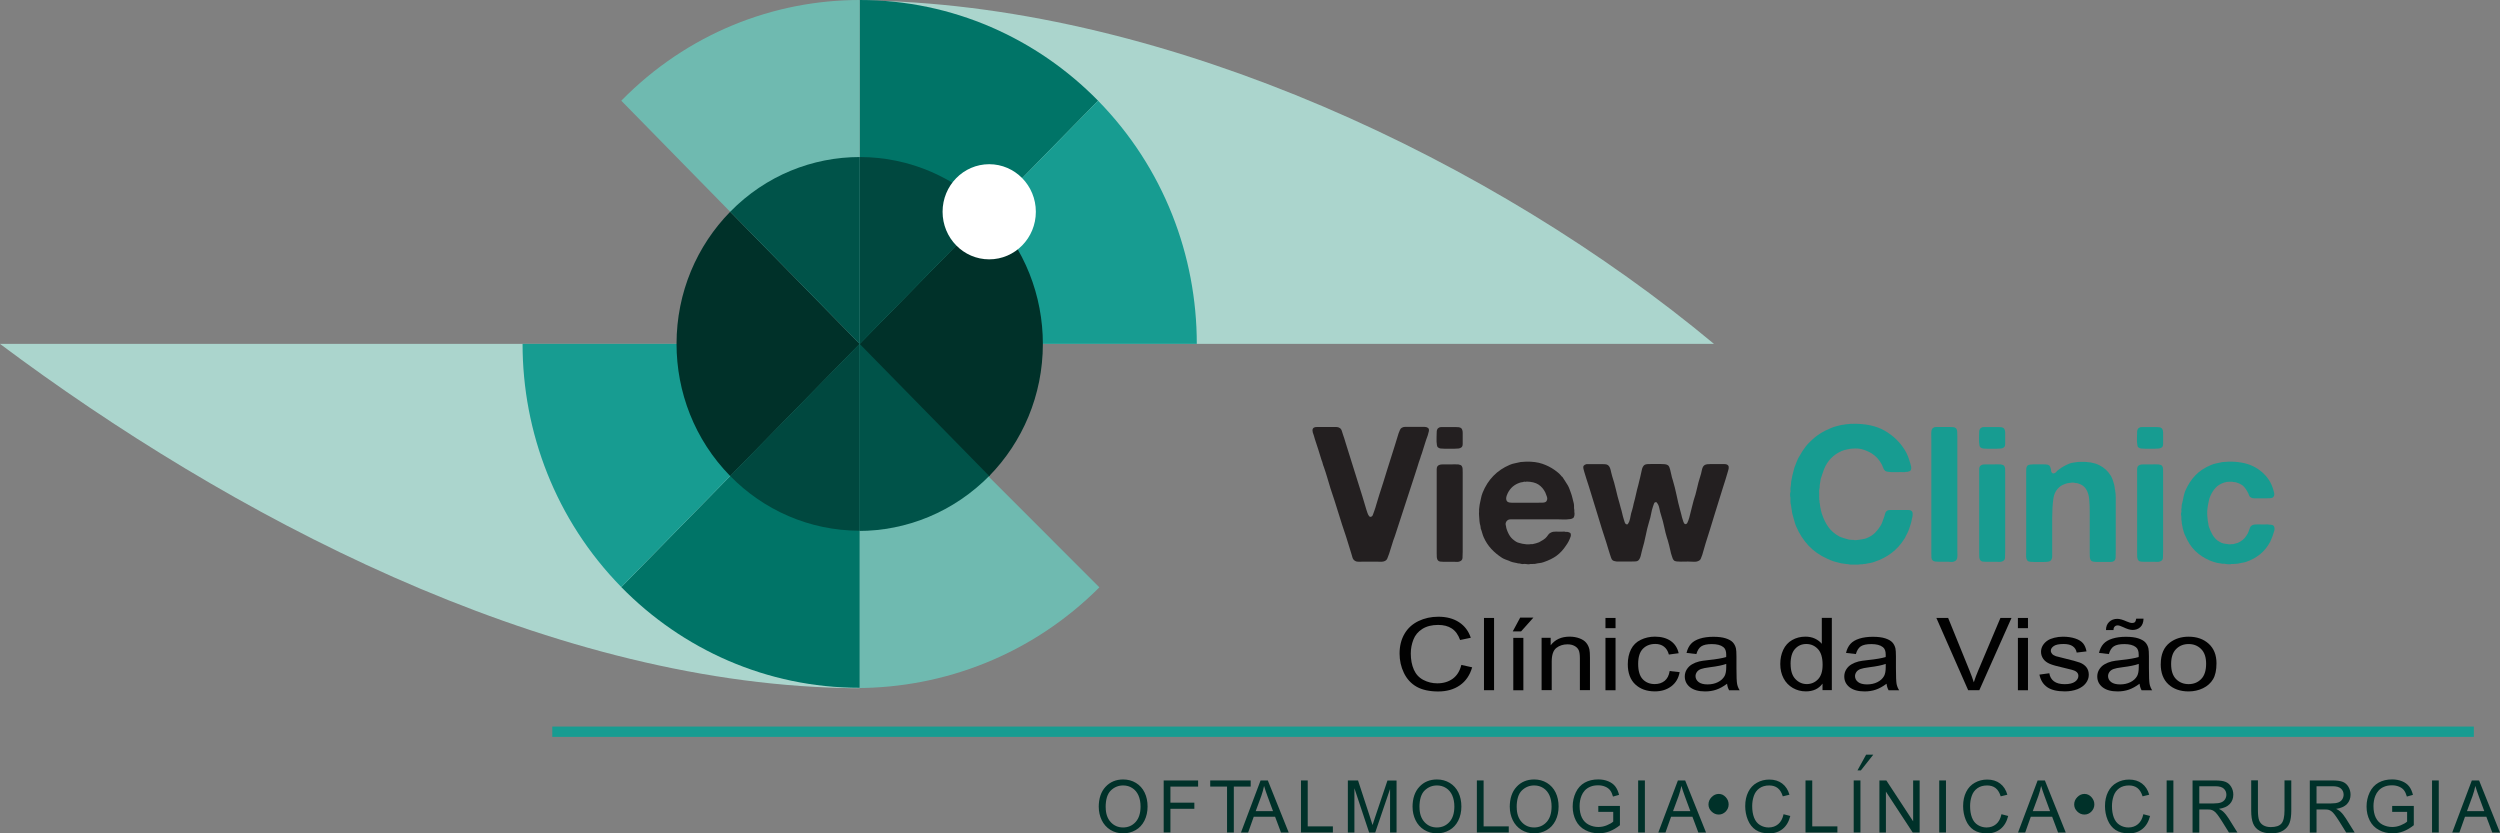 <?xml version="1.0" encoding="UTF-8"?><svg id="Camada_1" xmlns="http://www.w3.org/2000/svg" viewBox="0 0 530.75 176.93"><rect x="0" y="0" width="530.75" height="176.93" fill="#808080" stroke="none"/><defs><style>.cls-1{fill:#abd5cd;}.cls-2{fill:#007467;}.cls-3{fill:#fff;}.cls-4{fill:#6fbab0;}.cls-5{fill:#005349;}.cls-6{fill:#00483f;}.cls-7{fill:#179c91;}.cls-8{fill:#231f20;}.cls-9{fill:#003129;}.cls-10{fill:#010101;}</style></defs><path class="cls-4" d="M181.79,73.07c25.08,25.08,44.83,44.84,51.61,51.62-14.25,14.26-32.93,21.38-51.61,21.38,0-9.14,0-36.81,0-73.01"/><path class="cls-5" d="M182.26,72.1c13.6,13.95,24.31,24.94,27.98,28.72-7.73,7.93-17.85,11.9-27.98,11.9v-40.61"/><path class="cls-1" d="M182.51,73.01h181.37C317.44,34.33,248.54,1.54,185.2,.13c-.75-.04-1.5-.07-2.26-.07-.14,0-.28,0-.42,0V73.01Z"/><path class="cls-1" d="M182.51,73.01H0c48.17,36.03,114.87,71.64,179.02,73.05,.64,.03,1.28,.05,1.93,.05,.33,0,.66,0,.99,0,.19,0,.38,0,.57,0V73.01Z"/><path class="cls-2" d="M182.51,73.01V0c19.76,0,37.66,8.17,50.61,21.38-6.33,6.46-25.51,26.03-50.61,51.63"/><path class="cls-7" d="M182.51,73.01c24.59-25.09,43.95-44.84,50.61-51.63,13.97,14.26,20.96,32.94,20.96,51.62-8.96,0-36.08,0-71.57,0"/><path class="cls-2" d="M182.51,73.01v73.01c-19.76,0-37.66-8.17-50.61-21.38,6.33-6.46,25.51-26.03,50.61-51.63"/><path class="cls-7" d="M182.51,73.01c-24.59,25.08-43.95,44.84-50.61,51.62-13.97-14.25-20.96-32.94-20.96-51.62,8.96,0,36.08,0,71.57,0"/><path class="cls-4" d="M182.51,73.01c-24.59-25.09-43.95-44.84-50.61-51.63C145.88,7.13,164.2,0,182.51,0c0,9.14,0,36.81,0,73.01"/><path class="cls-6" d="M182.51,73.01V33.34c10.74,0,20.46,4.44,27.49,11.62-3.99,4.06-13.91,14.19-27.49,28.05"/><path class="cls-9" d="M221.4,73.01c0-10.15-3.8-20.3-11.39-28.05-3.61,3.69-14.14,14.42-27.5,28.05,13.58,13.85,23.51,23.98,27.5,28.05,7.03-7.18,11.39-17.09,11.39-28.05h0"/><path class="cls-6" d="M182.51,73.01v39.66c-10.74,0-20.46-4.44-27.49-11.62,3.99-4.06,13.91-14.19,27.49-28.05"/><path class="cls-9" d="M155.02,44.96c-7.04,7.18-11.39,17.09-11.39,28.05h0c0,10.15,3.79,20.3,11.39,28.05,3.62-3.69,14.14-14.42,27.49-28.05-13.58-13.85-23.51-23.98-27.49-28.05"/><path class="cls-5" d="M182.51,73.01c-13.36-13.63-23.88-24.36-27.49-28.05,7.59-7.75,17.54-11.62,27.49-11.62v39.66"/><path class="cls-3" d="M219.91,44.96c0,5.58-4.43,10.1-9.9,10.1s-9.9-4.52-9.9-10.1,4.43-10.1,9.9-10.1,9.9,4.52,9.9,10.1"/><rect class="cls-7" x="117.25" y="154.25" width="407.95" height="2.19"/><polygon class="cls-9" points="394.34 163.56 395.06 163.56 397.7 160.21 396.18 160.21 394.34 163.56"/><path class="cls-9" d="M233.26,171.35c0-1.83,.48-3.27,1.45-4.31s2.21-1.56,3.74-1.56c1,0,1.9,.24,2.71,.73,.8,.49,1.42,1.17,1.84,2.04s.63,1.86,.63,2.97-.22,2.12-.67,3.01-1.07,1.55-1.88,2.01c-.81,.46-1.69,.68-2.63,.68-1.02,0-1.93-.25-2.73-.75-.8-.5-1.41-1.19-1.83-2.06-.41-.87-.62-1.79-.62-2.76Zm1.48,.02c0,1.33,.35,2.38,1.05,3.15,.7,.77,1.58,1.15,2.64,1.15s1.97-.39,2.66-1.16c.7-.77,1.05-1.87,1.05-3.29,0-.9-.15-1.68-.45-2.36-.3-.67-.73-1.19-1.31-1.56-.57-.37-1.22-.55-1.93-.55-1.02,0-1.89,.36-2.62,1.07-.73,.71-1.1,1.9-1.1,3.56Z"/><path class="cls-9" d="M247.05,176.74v-11.05h7.31v1.3h-5.88v3.42h5.08v1.3h-5.08v5.02h-1.43Z"/><path class="cls-9" d="M260.5,176.74v-9.75h-3.57v-1.3h8.59v1.3h-3.58v9.75h-1.43Z"/><path class="cls-9" d="M263.46,176.74l4.16-11.05h1.54l4.43,11.05h-1.63l-1.26-3.35h-4.53l-1.19,3.35h-1.52Zm3.13-4.54h3.67l-1.13-3.06c-.34-.93-.6-1.69-.77-2.29-.14,.71-.33,1.41-.58,2.11l-1.19,3.24Z"/><path class="cls-9" d="M276.2,176.74v-11.05h1.43v9.75h5.34v1.3h-6.77Z"/><path class="cls-9" d="M286.15,176.74v-11.05h2.16l2.56,7.83c.24,.73,.41,1.27,.52,1.64,.12-.4,.32-.99,.58-1.77l2.59-7.69h1.93v11.05h-1.38v-9.25l-3.15,9.25h-1.29l-3.13-9.41v9.41h-1.38Z"/><path class="cls-9" d="M299.88,171.35c0-1.83,.48-3.27,1.45-4.31,.96-1.04,2.21-1.56,3.74-1.56,1,0,1.9,.24,2.71,.73,.8,.49,1.42,1.17,1.84,2.04,.42,.87,.63,1.86,.63,2.97s-.22,2.12-.67,3.01-1.07,1.55-1.88,2.01c-.81,.46-1.69,.68-2.63,.68-1.02,0-1.93-.25-2.73-.75-.8-.5-1.41-1.19-1.83-2.06-.41-.87-.62-1.79-.62-2.76Zm1.48,.02c0,1.33,.35,2.38,1.05,3.15s1.58,1.15,2.64,1.15,1.97-.39,2.66-1.16c.7-.77,1.05-1.87,1.05-3.29,0-.9-.15-1.68-.45-2.36-.3-.67-.73-1.19-1.31-1.56-.57-.37-1.22-.55-1.93-.55-1.01,0-1.89,.36-2.62,1.07-.73,.71-1.1,1.9-1.1,3.56Z"/><path class="cls-9" d="M313.54,176.74v-11.05h1.43v9.75h5.34v1.3h-6.77Z"/><path class="cls-9" d="M320.52,171.35c0-1.83,.48-3.27,1.45-4.31,.96-1.04,2.21-1.56,3.74-1.56,1,0,1.9,.24,2.71,.73,.8,.49,1.42,1.17,1.84,2.04,.42,.87,.63,1.86,.63,2.97s-.22,2.12-.67,3.01-1.07,1.55-1.88,2.01c-.81,.46-1.69,.68-2.63,.68-1.02,0-1.93-.25-2.73-.75-.8-.5-1.41-1.19-1.83-2.06-.41-.87-.62-1.79-.62-2.76Zm1.48,.02c0,1.33,.35,2.38,1.05,3.15s1.58,1.15,2.64,1.15,1.97-.39,2.66-1.16c.7-.77,1.05-1.87,1.05-3.29,0-.9-.15-1.68-.45-2.36-.3-.67-.73-1.19-1.31-1.56-.57-.37-1.22-.55-1.93-.55-1.01,0-1.89,.36-2.62,1.07-.73,.71-1.1,1.9-1.1,3.56Z"/><path class="cls-9" d="M339.32,172.4v-1.3h4.59s0,4.09,0,4.09c-.71,.57-1.43,1-2.18,1.29-.75,.29-1.52,.43-2.31,.43-1.06,0-2.03-.23-2.9-.7-.87-.46-1.53-1.14-1.97-2.02s-.67-1.86-.67-2.95,.22-2.08,.66-3.01c.44-.93,1.08-1.62,1.9-2.08s1.78-.68,2.86-.68c.78,0,1.49,.13,2.12,.39,.63,.26,1.13,.62,1.49,1.08,.36,.46,.63,1.07,.82,1.81l-1.29,.36c-.16-.56-.36-1-.61-1.33-.24-.32-.59-.58-1.04-.77s-.95-.29-1.49-.29c-.66,0-1.22,.1-1.7,.31-.48,.2-.86,.47-1.16,.8s-.52,.7-.68,1.09c-.28,.68-.41,1.42-.41,2.22,0,.98,.17,1.81,.5,2.47,.33,.66,.82,1.16,1.45,1.48,.64,.32,1.31,.48,2.03,.48,.62,0,1.23-.12,1.82-.37,.59-.24,1.04-.5,1.34-.78v-2.06h-3.19Z"/><path class="cls-9" d="M347.78,176.74v-11.05h1.43v11.05h-1.43Z"/><path class="cls-9" d="M352.06,176.74l4.16-11.05h1.54l4.43,11.05h-1.63l-1.26-3.35h-4.53l-1.19,3.35h-1.52Zm3.13-4.54h3.67l-1.13-3.06c-.34-.93-.6-1.69-.77-2.29-.14,.71-.33,1.41-.58,2.11l-1.19,3.24Z"/><path class="cls-9" d="M378.65,172.86l1.43,.37c-.3,1.2-.84,2.12-1.62,2.75-.78,.63-1.74,.95-2.86,.95s-2.12-.24-2.85-.73-1.29-1.19-1.67-2.11-.57-1.91-.57-2.96c0-1.15,.22-2.15,.65-3.01,.43-.86,1.04-1.51,1.84-1.95,.79-.45,1.67-.67,2.63-.67,1.08,0,2,.28,2.73,.84,.74,.56,1.25,1.35,1.54,2.38l-1.41,.34c-.25-.8-.62-1.39-1.09-1.76-.48-.37-1.08-.55-1.8-.55-.83,0-1.53,.2-2.09,.61-.56,.41-.95,.95-1.18,1.64-.23,.69-.34,1.39-.34,2.12,0,.94,.13,1.76,.4,2.46s.69,1.23,1.25,1.57c.57,.35,1.18,.52,1.84,.52,.8,0,1.48-.24,2.04-.71s.93-1.17,1.13-2.1Z"/><path class="cls-9" d="M383.31,176.74v-11.05h1.43v9.75h5.34v1.3h-6.77Z"/><path class="cls-9" d="M393.54,176.74v-11.05h1.43v11.05h-1.43Z"/><path class="cls-9" d="M399,176.74v-11.05h1.47l5.69,8.68v-8.68h1.38v11.05h-1.47l-5.69-8.68v8.68h-1.37Z"/><path class="cls-9" d="M411.7,176.74v-11.05h1.43v11.05h-1.43Z"/><path class="cls-9" d="M424.91,172.86l1.43,.37c-.3,1.2-.84,2.12-1.62,2.75-.78,.63-1.74,.95-2.86,.95s-2.12-.24-2.85-.73-1.29-1.19-1.67-2.11-.57-1.91-.57-2.96c0-1.15,.22-2.15,.65-3.01,.43-.86,1.04-1.51,1.84-1.95,.79-.45,1.67-.67,2.63-.67,1.08,0,2,.28,2.73,.84,.74,.56,1.25,1.35,1.54,2.38l-1.41,.34c-.25-.8-.62-1.39-1.09-1.76-.48-.37-1.08-.55-1.8-.55-.83,0-1.53,.2-2.09,.61-.56,.41-.95,.95-1.18,1.64-.23,.69-.34,1.39-.34,2.12,0,.94,.13,1.76,.4,2.46s.69,1.23,1.25,1.57c.57,.35,1.18,.52,1.84,.52,.8,0,1.48-.24,2.04-.71s.93-1.17,1.13-2.1Z"/><path class="cls-9" d="M428.43,176.74l4.16-11.05h1.54l4.43,11.05h-1.63l-1.26-3.35h-4.53l-1.19,3.35h-1.52Zm3.13-4.54h3.67l-1.13-3.06c-.34-.93-.6-1.69-.77-2.29-.14,.71-.33,1.41-.58,2.11l-1.19,3.24Z"/><path class="cls-9" d="M455.03,172.86l1.43,.37c-.3,1.2-.84,2.12-1.62,2.75-.78,.63-1.74,.95-2.86,.95s-2.12-.24-2.85-.73-1.29-1.19-1.67-2.11-.57-1.91-.57-2.96c0-1.15,.22-2.15,.65-3.01,.43-.86,1.04-1.51,1.84-1.95,.79-.45,1.67-.67,2.63-.67,1.08,0,2,.28,2.73,.84,.74,.56,1.25,1.35,1.54,2.38l-1.41,.34c-.25-.8-.62-1.39-1.09-1.76-.48-.37-1.08-.55-1.8-.55-.83,0-1.53,.2-2.09,.61-.56,.41-.95,.95-1.18,1.64-.23,.69-.34,1.39-.34,2.12,0,.94,.13,1.76,.4,2.46s.69,1.23,1.25,1.57c.57,.35,1.18,.52,1.84,.52,.8,0,1.48-.24,2.04-.71s.93-1.17,1.13-2.1Z"/><path class="cls-9" d="M459.98,176.74v-11.05h1.43v11.05h-1.43Z"/><path class="cls-9" d="M465.48,176.74v-11.05h4.8c.96,0,1.7,.1,2.2,.3,.5,.2,.9,.55,1.2,1.05,.3,.5,.45,1.06,.45,1.67,0,.78-.25,1.45-.75,1.98-.5,.54-1.27,.88-2.31,1.03,.38,.19,.67,.37,.87,.55,.42,.39,.82,.88,1.19,1.47l1.88,3.01h-1.8l-1.43-2.3c-.42-.66-.76-1.17-1.03-1.52-.27-.35-.51-.6-.73-.74-.21-.14-.43-.24-.65-.29-.16-.04-.43-.05-.8-.05h-1.66v4.91h-1.43Zm1.43-6.17h3.08c.66,0,1.17-.07,1.54-.21,.37-.14,.65-.36,.84-.66,.19-.3,.29-.63,.29-.99,0-.52-.19-.95-.56-1.29-.37-.34-.96-.5-1.76-.5h-3.43v3.66Z"/><path class="cls-9" d="M485.01,165.68h1.43v6.39c0,1.11-.12,1.99-.37,2.65s-.69,1.18-1.33,1.59c-.64,.41-1.49,.61-2.53,.61s-1.85-.18-2.49-.54-1.11-.87-1.38-1.55c-.28-.68-.41-1.6-.41-2.77v-6.39h1.43v6.38c0,.96,.09,1.67,.26,2.12s.48,.81,.9,1.05c.43,.25,.95,.37,1.56,.37,1.05,0,1.81-.24,2.25-.73s.67-1.42,.67-2.81v-6.38Z"/><path class="cls-9" d="M490.37,176.74v-11.05h4.8c.96,0,1.7,.1,2.2,.3,.5,.2,.9,.55,1.2,1.05,.3,.5,.45,1.06,.45,1.67,0,.78-.25,1.45-.75,1.98-.5,.54-1.27,.88-2.31,1.03,.38,.19,.67,.37,.87,.55,.42,.39,.82,.88,1.19,1.47l1.88,3.01h-1.8l-1.43-2.3c-.42-.66-.76-1.17-1.03-1.52-.27-.35-.51-.6-.73-.74-.21-.14-.43-.24-.65-.29-.16-.04-.43-.05-.8-.05h-1.66v4.91h-1.43Zm1.43-6.17h3.08c.66,0,1.17-.07,1.54-.21,.37-.14,.65-.36,.84-.66,.19-.3,.29-.63,.29-.99,0-.52-.19-.95-.56-1.29-.37-.34-.96-.5-1.76-.5h-3.43v3.66Z"/><path class="cls-9" d="M507.86,172.4v-1.3h4.59s0,4.09,0,4.09c-.71,.57-1.43,1-2.18,1.29-.75,.29-1.52,.43-2.31,.43-1.06,0-2.03-.23-2.9-.7-.87-.46-1.53-1.14-1.97-2.02s-.67-1.86-.67-2.95,.22-2.08,.66-3.01c.44-.93,1.08-1.62,1.9-2.08s1.78-.68,2.86-.68c.78,0,1.49,.13,2.12,.39,.63,.26,1.13,.62,1.49,1.08,.36,.46,.63,1.07,.82,1.81l-1.29,.36c-.16-.56-.36-1-.61-1.33-.24-.32-.59-.58-1.04-.77s-.95-.29-1.49-.29c-.66,0-1.22,.1-1.7,.31-.48,.2-.86,.47-1.16,.8s-.52,.7-.68,1.09c-.28,.68-.41,1.42-.41,2.22,0,.98,.17,1.81,.5,2.47,.33,.66,.82,1.16,1.45,1.48,.64,.32,1.31,.48,2.03,.48,.62,0,1.23-.12,1.82-.37,.59-.24,1.04-.5,1.34-.78v-2.06h-3.19Z"/><path class="cls-9" d="M516.32,176.74v-11.05h1.43v11.05h-1.43Z"/><path class="cls-9" d="M520.61,176.74l4.16-11.05h1.54l4.43,11.05h-1.63l-1.26-3.35h-4.53l-1.19,3.35h-1.52Zm3.13-4.54h3.67l-1.13-3.06c-.34-.93-.6-1.69-.77-2.29-.14,.71-.33,1.41-.58,2.11l-1.19,3.24Z"/><path class="cls-9" d="M441.01,172.29c-.44-.42-.66-.93-.66-1.51s.22-1.1,.66-1.55c.44-.45,.95-.68,1.52-.68s1.06,.22,1.48,.68c.41,.45,.62,.97,.62,1.55s-.21,1.08-.62,1.51c-.41,.42-.91,.64-1.48,.64s-1.08-.21-1.52-.64"/><path class="cls-9" d="M363.37,172.29c-.44-.42-.66-.93-.66-1.51s.22-1.1,.66-1.55c.44-.45,.95-.68,1.52-.68s1.06,.22,1.48,.68c.42,.45,.62,.97,.62,1.55s-.21,1.08-.62,1.51c-.42,.42-.91,.64-1.48,.64s-1.08-.21-1.52-.64"/><g><path class="cls-10" d="M310.23,141.16l2.31,.51c-.48,1.67-1.35,2.94-2.61,3.82-1.26,.88-2.79,1.31-4.61,1.31s-3.41-.34-4.58-1.01c-1.18-.67-2.07-1.65-2.69-2.93s-.92-2.65-.92-4.11c0-1.6,.35-2.99,1.04-4.18,.69-1.19,1.68-2.09,2.96-2.71s2.69-.93,4.23-.93c1.74,0,3.21,.39,4.4,1.17s2.02,1.88,2.49,3.3l-2.27,.47c-.4-1.12-.99-1.93-1.76-2.44-.77-.51-1.74-.76-2.9-.76-1.34,0-2.46,.28-3.36,.85-.9,.57-1.53,1.32-1.9,2.28-.37,.95-.55,1.93-.55,2.95,0,1.3,.22,2.44,.65,3.42,.43,.97,1.1,1.7,2.02,2.18,.91,.48,1.9,.72,2.96,.72,1.29,0,2.39-.33,3.28-.98,.9-.66,1.5-1.63,1.82-2.92Z"/><path class="cls-10" d="M315.05,146.53v-15.34h2.14v15.34h-2.14Z"/><path class="cls-10" d="M321.16,134.04l1.58-2.93h2.81l-2.62,2.93h-1.77Zm.11,12.5v-11.12h2.14v11.12h-2.14Z"/><path class="cls-10" d="M327.28,146.53v-11.12h1.93v1.58c.93-1.22,2.27-1.83,4.02-1.83,.76,0,1.46,.12,2.1,.36,.64,.24,1.12,.56,1.43,.95,.32,.39,.54,.85,.67,1.39,.08,.35,.12,.96,.12,1.83v6.83h-2.14v-6.76c0-.77-.08-1.34-.25-1.72-.17-.38-.46-.68-.89-.91-.42-.23-.92-.34-1.49-.34-.91,0-1.7,.25-2.36,.76-.66,.51-.99,1.48-.99,2.9v6.07h-2.14Z"/><path class="cls-10" d="M340.84,133.36v-2.17h2.14v2.17h-2.14Zm0,13.18v-11.12h2.14v11.12h-2.14Z"/><path class="cls-10" d="M354.48,142.46l2.11,.24c-.23,1.28-.82,2.28-1.77,3-.95,.72-2.11,1.08-3.49,1.08-1.73,0-3.12-.5-4.17-1.49-1.05-.99-1.58-2.42-1.58-4.28,0-1.2,.23-2.25,.68-3.15,.45-.9,1.14-1.58,2.06-2.02,.92-.45,1.93-.68,3.01-.68,1.37,0,2.49,.31,3.37,.92,.87,.61,1.43,1.48,1.68,2.6l-2.08,.28c-.2-.75-.55-1.31-1.05-1.69-.5-.38-1.11-.56-1.83-.56-1.08,0-1.96,.34-2.63,1.02-.67,.68-1.01,1.76-1.01,3.23s.33,2.58,.98,3.25c.65,.68,1.5,1.02,2.54,1.02,.84,0,1.54-.23,2.1-.68,.56-.45,.92-1.15,1.07-2.09Z"/><path class="cls-10" d="M366.65,145.16c-.79,.59-1.56,1.01-2.29,1.26s-1.52,.37-2.36,.37c-1.39,0-2.45-.3-3.2-.89s-1.12-1.36-1.12-2.29c0-.54,.14-1.04,.42-1.49,.28-.45,.65-.81,1.11-1.08,.46-.27,.97-.48,1.54-.62,.42-.1,1.05-.19,1.9-.28,1.73-.18,3-.4,3.82-.65,0-.26,.01-.42,.01-.49,0-.77-.2-1.31-.61-1.62-.55-.43-1.36-.64-2.44-.64-1.01,0-1.75,.16-2.23,.47s-.83,.86-1.06,1.65l-2.09-.25c.19-.79,.5-1.42,.94-1.91,.44-.49,1.07-.86,1.89-1.12s1.78-.39,2.87-.39,1.95,.11,2.63,.33c.67,.22,1.17,.5,1.49,.84,.32,.34,.54,.77,.67,1.28,.07,.32,.11,.9,.11,1.74v2.51c0,1.75,.05,2.86,.14,3.32,.09,.46,.27,.91,.54,1.33h-2.24c-.22-.39-.37-.85-.43-1.37Zm-.18-4.21c-.78,.28-1.94,.52-3.5,.71-.88,.11-1.5,.24-1.87,.38-.36,.14-.65,.34-.84,.61s-.3,.57-.3,.89c0,.5,.22,.92,.65,1.26,.43,.33,1.06,.5,1.9,.5s1.56-.16,2.2-.48c.64-.32,1.11-.75,1.42-1.3,.23-.43,.35-1.05,.35-1.88v-.69Z"/><path class="cls-10" d="M386.92,146.53v-1.4c-.8,1.1-1.98,1.65-3.53,1.65-1.01,0-1.93-.24-2.78-.73-.84-.49-1.5-1.17-1.96-2.05-.46-.88-.7-1.88-.7-3.02s.21-2.12,.63-3.02c.42-.9,1.05-1.6,1.89-2.08,.84-.48,1.78-.72,2.82-.72,.76,0,1.44,.14,2.03,.42,.59,.28,1.08,.65,1.45,1.1v-5.51h2.13v15.34h-1.99Zm-6.77-5.55c0,1.42,.34,2.49,1.02,3.19,.68,.71,1.49,1.06,2.41,1.06s1.73-.34,2.38-1.01c.65-.67,.98-1.7,.98-3.08,0-1.52-.33-2.64-1-3.35-.67-.71-1.49-1.07-2.46-1.07s-1.75,.34-2.38,1.03c-.64,.68-.96,1.76-.96,3.23Z"/><path class="cls-10" d="M400.51,145.16c-.79,.59-1.56,1.01-2.29,1.26s-1.52,.37-2.36,.37c-1.39,0-2.45-.3-3.2-.89s-1.12-1.36-1.12-2.29c0-.54,.14-1.04,.42-1.49,.28-.45,.65-.81,1.11-1.08,.46-.27,.97-.48,1.54-.62,.42-.1,1.05-.19,1.9-.28,1.73-.18,3-.4,3.82-.65,0-.26,.01-.42,.01-.49,0-.77-.2-1.31-.61-1.62-.55-.43-1.36-.64-2.44-.64-1.01,0-1.75,.16-2.23,.47s-.83,.86-1.06,1.65l-2.09-.25c.19-.79,.5-1.42,.94-1.91,.44-.49,1.07-.86,1.89-1.12s1.78-.39,2.87-.39,1.95,.11,2.63,.33c.67,.22,1.17,.5,1.49,.84,.32,.34,.54,.77,.67,1.28,.07,.32,.11,.9,.11,1.74v2.51c0,1.75,.05,2.86,.14,3.32,.09,.46,.27,.91,.54,1.33h-2.24c-.22-.39-.37-.85-.43-1.37Zm-.18-4.21c-.78,.28-1.94,.52-3.5,.71-.88,.11-1.5,.24-1.87,.38-.36,.14-.65,.34-.84,.61s-.3,.57-.3,.89c0,.5,.22,.92,.65,1.26,.43,.33,1.06,.5,1.9,.5s1.56-.16,2.2-.48c.64-.32,1.11-.75,1.42-1.3,.23-.43,.35-1.05,.35-1.88v-.69Z"/><path class="cls-10" d="M417.84,146.53l-6.75-15.34h2.5l4.53,11.15c.36,.89,.67,1.73,.92,2.51,.27-.84,.58-1.67,.94-2.51l4.71-11.15h2.35l-6.83,15.34h-2.37Z"/></g><g><path class="cls-10" d="M428.4,133.36v-2.17h2.14v2.17h-2.14Zm0,13.18v-11.12h2.14v11.12h-2.14Z"/><path class="cls-10" d="M432.95,143.22l2.12-.29c.12,.75,.45,1.32,.99,1.72s1.3,.6,2.28,.6,1.71-.18,2.19-.53c.48-.35,.71-.77,.71-1.24,0-.43-.21-.76-.63-1-.29-.17-1.02-.38-2.19-.64-1.57-.35-2.66-.65-3.26-.91s-1.07-.61-1.38-1.06c-.31-.45-.47-.95-.47-1.49,0-.5,.13-.95,.39-1.38,.26-.42,.61-.77,1.05-1.05,.33-.22,.79-.4,1.36-.55,.58-.15,1.19-.23,1.85-.23,.99,0,1.86,.13,2.61,.38s1.3,.59,1.66,1.02c.36,.43,.6,1,.74,1.72l-2.09,.25c-.1-.57-.37-1.02-.83-1.34-.46-.32-1.1-.48-1.93-.48-.98,0-1.68,.14-2.1,.43-.42,.29-.63,.62-.63,1,0,.24,.09,.46,.26,.66,.17,.2,.45,.37,.82,.5,.21,.07,.84,.23,1.89,.48,1.51,.36,2.57,.65,3.17,.87,.6,.23,1.07,.56,1.41,.99,.34,.43,.51,.97,.51,1.61s-.21,1.22-.62,1.77c-.42,.55-1.02,.98-1.8,1.29-.79,.3-1.67,.46-2.66,.46-1.64,0-2.89-.3-3.75-.9-.86-.6-1.41-1.49-1.65-2.67Z"/><path class="cls-10" d="M454.22,145.16c-.79,.59-1.56,1.01-2.29,1.26s-1.52,.37-2.36,.37c-1.39,0-2.45-.3-3.2-.89s-1.12-1.36-1.12-2.29c0-.54,.14-1.04,.42-1.49,.28-.45,.65-.81,1.11-1.08,.46-.27,.97-.48,1.54-.62,.42-.1,1.05-.19,1.9-.28,1.73-.18,3-.4,3.82-.65,0-.26,.01-.42,.01-.49,0-.77-.2-1.31-.61-1.62-.55-.43-1.36-.64-2.44-.64-1.01,0-1.75,.16-2.23,.47s-.83,.86-1.06,1.65l-2.09-.25c.19-.79,.5-1.42,.94-1.91,.44-.49,1.07-.86,1.89-1.12s1.78-.39,2.87-.39,1.95,.11,2.63,.33c.67,.22,1.17,.5,1.49,.84,.32,.34,.54,.77,.67,1.28,.07,.32,.11,.9,.11,1.74v2.51c0,1.75,.05,2.86,.14,3.32,.09,.46,.27,.91,.54,1.33h-2.24c-.22-.39-.37-.85-.43-1.37Zm-7.12-11.39c0-.73,.22-1.3,.68-1.74,.45-.43,1.03-.65,1.74-.65,.49,0,1.16,.19,2.01,.57,.47,.21,.84,.31,1.12,.31,.25,0,.45-.06,.58-.18s.23-.36,.29-.73h1.55c-.02,.79-.25,1.39-.68,1.79-.43,.4-.98,.6-1.65,.6-.5,0-1.16-.2-1.97-.59-.53-.25-.92-.38-1.17-.38-.27,0-.49,.08-.65,.25-.17,.17-.26,.42-.25,.74h-1.58Zm6.95,7.18c-.78,.28-1.94,.52-3.5,.71-.88,.11-1.5,.24-1.87,.38-.36,.14-.65,.34-.84,.61s-.3,.57-.3,.89c0,.5,.22,.92,.65,1.26,.43,.33,1.06,.5,1.9,.5s1.56-.16,2.2-.48c.64-.32,1.11-.75,1.42-1.3,.23-.43,.35-1.05,.35-1.88v-.69Z"/><path class="cls-10" d="M458.73,140.98c0-2.06,.65-3.58,1.95-4.57,1.09-.82,2.41-1.24,3.97-1.24,1.74,0,3.16,.5,4.26,1.5,1.1,1,1.65,2.38,1.65,4.15,0,1.43-.24,2.56-.73,3.38-.49,.82-1.2,1.46-2.13,1.91-.93,.45-1.95,.68-3.05,.68-1.77,0-3.2-.5-4.29-1.5-1.09-1-1.64-2.44-1.64-4.31Zm2.2,0c0,1.42,.35,2.49,1.06,3.2,.71,.71,1.59,1.06,2.66,1.06s1.95-.36,2.65-1.07c.71-.71,1.06-1.8,1.06-3.26,0-1.37-.35-2.42-1.06-3.12-.71-.71-1.59-1.06-2.65-1.06s-1.96,.35-2.66,1.06c-.71,.71-1.06,1.77-1.06,3.19Z"/></g><path class="cls-8" d="M279.59,90.65h4.08c.3,0,.54,.07,.73,.2,.24,.13,.39,.35,.47,.64,.08,.29,.17,.59,.28,.88,.18,.51,.35,1.02,.49,1.53,.14,.51,.31,1.03,.49,1.57,.52,1.66,1.04,3.32,1.56,4.98,.51,1.66,1.03,3.32,1.56,4.98,.13,.46,.27,.91,.41,1.37,.14,.46,.28,.91,.41,1.37,.08,.24,.16,.48,.24,.72,.08,.24,.18,.46,.32,.64,.03,.05,.06,.09,.1,.1s.08,.05,.14,.1c.29,0,.48-.13,.57-.38,.09-.25,.18-.49,.26-.7,.21-.56,.39-1.14,.55-1.73,.16-.59,.34-1.19,.55-1.81,.58-1.77,1.14-3.53,1.67-5.29,.54-1.75,1.1-3.52,1.67-5.29,.13-.43,.26-.85,.39-1.27,.13-.42,.26-.84,.39-1.27,.1-.21,.19-.43,.26-.64,.07-.21,.2-.39,.41-.52,.18-.13,.4-.2,.65-.2h4.2c.26,0,.47,.05,.63,.16,.26,.13,.35,.38,.28,.74-.08,.36-.16,.66-.24,.9-.24,.62-.45,1.25-.65,1.91-.2,.66-.4,1.31-.61,1.95-.08,.16-.14,.32-.18,.48-.04,.16-.08,.32-.14,.48-.21,.56-.4,1.14-.57,1.73-.17,.59-.36,1.18-.57,1.77-.71,2.17-1.42,4.35-2.13,6.53-.71,2.18-1.42,4.36-2.13,6.53-.24,.62-.45,1.24-.63,1.87-.18,.63-.38,1.25-.59,1.87-.13,.38-.26,.72-.39,1.03-.13,.31-.39,.52-.79,.62-.21,.05-.45,.07-.71,.06-.26-.01-.51-.02-.75-.02h-2.84c-.29,0-.6,0-.93,.02-.33,.01-.6-.05-.81-.18-.29-.16-.48-.41-.57-.74s-.19-.66-.29-.99c-.18-.56-.36-1.13-.53-1.71-.17-.58-.35-1.15-.53-1.71-.58-1.69-1.13-3.39-1.65-5.1s-1.08-3.43-1.66-5.14c-.24-.78-.47-1.55-.69-2.31-.22-.76-.47-1.52-.73-2.27-.11-.24-.18-.48-.24-.72-.05-.24-.13-.48-.24-.72-.24-.75-.47-1.49-.69-2.23-.22-.74-.47-1.48-.73-2.23-.05-.24-.12-.48-.2-.7-.08-.23-.16-.46-.24-.7-.03-.13-.05-.27-.06-.4-.01-.13,0-.25,.06-.36,.08-.19,.25-.31,.51-.36,.05-.03,.11-.03,.18-.02,.07,.01,.12,0,.18-.02Z"/><g><path class="cls-8" d="M310.25,90.93c.18,.21,.28,.54,.28,.96v2.33c0,.38-.09,.63-.28,.76-.16,.13-.36,.21-.61,.24s-.52,.04-.81,.04h-2.21c-.29,0-.55-.01-.77-.04-.22-.03-.41-.11-.57-.24-.11-.08-.18-.23-.22-.46-.04-.23-.07-.48-.08-.76s-.01-.57,0-.86c.01-.29,.02-.55,.02-.76s0-.41,.02-.58c.01-.17,.06-.33,.14-.46,.05-.11,.12-.19,.22-.24,.09-.05,.19-.11,.29-.16,.05,0,.12,0,.2-.02,.08-.01,.14-.02,.2-.02h2.88c.26,0,.51,.01,.75,.04s.42,.11,.55,.24Zm.28,26.17c0,.54-.01,.99-.04,1.37-.03,.38-.26,.63-.71,.76-.16,.05-.33,.07-.51,.06-.18-.01-.38-.02-.59-.02h-2.21c-.24,0-.47-.01-.69-.04-.22-.03-.39-.11-.49-.24-.16-.19-.24-.42-.26-.7-.01-.28-.02-.58-.02-.9v-17.76c0-.27,.05-.48,.16-.64,.16-.19,.38-.31,.67-.36,.05-.03,.12-.03,.22-.02,.09,.01,.16,0,.22-.02h1.97c.16,0,.33,0,.53-.02,.2-.01,.36,0,.49,.02h.32c.16,.05,.3,.09,.43,.12,.13,.03,.24,.11,.31,.24,.1,.13,.16,.32,.18,.56,.01,.24,.02,.5,.02,.76v16.84Z"/><path class="cls-8" d="M334.24,108.74c.05,.21,.05,.46,0,.72-.05,.27-.14,.44-.28,.52-.13,.11-.32,.18-.57,.22-.25,.04-.53,.07-.83,.08-.3,.01-.6,.01-.91,0-.3-.01-.57-.02-.81-.02h-10.15c-.17,0-.32,.03-.45,.08-.21,.11-.34,.21-.39,.32-.05,.05-.11,.15-.16,.3s-.07,.29-.04,.42c.05,.16,.08,.32,.1,.46,.01,.15,.05,.3,.1,.46,.21,.64,.47,1.17,.77,1.59,.3,.42,.72,.78,1.24,1.11,.21,.13,.43,.22,.65,.26,.22,.04,.45,.1,.69,.18,.21,.05,.5,.09,.87,.12,.37,.03,.68,.01,.95-.04h.35c.26-.05,.51-.11,.73-.18,.22-.07,.44-.14,.65-.22,.26-.13,.56-.31,.89-.52,.33-.21,.57-.43,.73-.64,.13-.19,.27-.37,.41-.54,.14-.17,.32-.3,.53-.38,.26-.13,.6-.19,1-.18,.41,.01,.78,.02,1.12,.02,.16,0,.32,0,.49-.02,.17-.01,.32,0,.45,.06h.39c.26,.05,.45,.12,.55,.2,.11,.05,.16,.17,.18,.36,.01,.19,0,.35-.06,.48-.13,.38-.28,.71-.43,1-.16,.29-.34,.59-.55,.88-.58,.88-1.24,1.59-1.97,2.13s-1.65,.99-2.76,1.37c-.29,.11-.58,.17-.87,.2-.29,.03-.59,.08-.91,.16-.1,.03-.22,.03-.33,.02s-.23,0-.33,.02h-.43c-.13,.05-.28,.07-.45,.06-.17-.01-.32-.03-.45-.06-.21-.03-.39-.03-.55,0-.16,.03-.33,.01-.51-.04-.13-.05-.28-.08-.43-.08s-.3-.03-.43-.08c-.29-.05-.58-.11-.87-.18s-.55-.17-.79-.3c-.29-.11-.56-.21-.81-.3-.25-.09-.48-.21-.69-.34-.84-.54-1.59-1.16-2.25-1.87s-1.2-1.53-1.62-2.47c-.13-.29-.24-.6-.32-.91-.08-.31-.18-.62-.31-.94-.03-.11-.04-.21-.04-.3s-.01-.19-.04-.3c-.11-.32-.17-.67-.2-1.04s-.05-.75-.08-1.13c0-.13,0-.28-.02-.44-.01-.16,0-.31,.02-.44v-.48l.12-.96c.11-.46,.2-.9,.28-1.33s.2-.83,.35-1.21c1.13-2.79,3.05-4.76,5.75-5.91,.37-.16,.74-.27,1.12-.34,.38-.07,.78-.15,1.2-.26,.21-.03,.41-.04,.59-.04s.38-.01,.59-.04c1.34-.03,2.49,.13,3.45,.46,.96,.33,1.82,.77,2.58,1.31,.24,.16,.47,.34,.71,.54s.45,.41,.63,.62c.08,.13,.18,.24,.32,.32,.21,.29,.41,.6,.59,.9,.18,.31,.38,.62,.59,.94,.13,.24,.24,.49,.33,.74s.19,.53,.3,.82c.13,.35,.24,.71,.32,1.08s.17,.75,.28,1.12c.05,.21,.07,.45,.06,.7-.01,.25,0,.49,.06,.7v.44Zm-5.91-2.37c.18-.27,.2-.6,.06-.98-.14-.39-.26-.68-.33-.86-.37-.72-.85-1.28-1.46-1.67-.6-.39-1.45-.6-2.52-.62-.08,.05-.17,.07-.28,.04-.1-.03-.2-.03-.28,0-.13,.05-.28,.09-.43,.1-.16,.01-.3,.05-.43,.1-1.16,.38-2.01,1.11-2.56,2.21-.05,.11-.11,.25-.18,.42-.07,.17-.11,.35-.14,.52-.03,.17-.02,.34,.02,.5,.04,.16,.12,.3,.26,.4,.21,.13,.5,.2,.87,.2h5.44c.37,0,.75,0,1.16-.02,.41-.01,.68-.13,.81-.34Z"/><path class="cls-8" d="M336.96,98.53h2.92c.29,0,.56,0,.83,.02,.26,.01,.47,.07,.63,.18,.16,.11,.28,.25,.37,.42,.09,.17,.16,.38,.22,.6,.05,.23,.1,.46,.16,.68,.05,.23,.1,.44,.16,.62,.31,.94,.58,1.9,.81,2.89,.22,.99,.48,1.97,.77,2.93,.05,.16,.09,.32,.12,.46,.03,.15,.06,.3,.12,.46,.13,.4,.24,.81,.33,1.23,.09,.42,.2,.82,.33,1.23,.05,.19,.12,.4,.2,.64,.08,.24,.22,.39,.43,.44,.13,.03,.24-.05,.32-.22,.08-.17,.14-.3,.2-.38,.13-.37,.23-.76,.29-1.17,.07-.4,.16-.79,.3-1.17,.08-.24,.14-.49,.2-.74s.11-.5,.16-.74c.18-.64,.35-1.3,.49-1.97s.31-1.33,.49-1.97c.08-.29,.14-.58,.2-.84s.12-.54,.2-.8c.1-.4,.21-.88,.32-1.45,.1-.56,.3-.95,.59-1.17,.18-.11,.39-.17,.63-.18,.24-.01,.5-.02,.79-.02h2.05c.31,0,.6,.01,.87,.04s.49,.11,.67,.24c.13,.11,.22,.25,.28,.42,.05,.17,.11,.34,.16,.5,.1,.38,.19,.74,.26,1.11s.16,.73,.3,1.11c.31,1.04,.58,2.12,.81,3.22,.22,1.1,.48,2.17,.77,3.21,.1,.32,.19,.65,.26,.98,.07,.34,.15,.65,.26,.95,.1,.38,.21,.66,.32,.84,.03,.03,.06,.05,.1,.06,.04,.01,.07,.05,.1,.1,.24-.03,.39-.11,.45-.26,.06-.15,.14-.31,.22-.5,.16-.43,.29-.88,.39-1.35,.1-.47,.22-.93,.35-1.39,.08-.27,.14-.53,.2-.78,.05-.25,.12-.52,.2-.78,.29-.83,.52-1.67,.71-2.53,.18-.86,.41-1.69,.67-2.49,.13-.38,.25-.82,.35-1.35,.1-.52,.28-.88,.51-1.06,.18-.13,.39-.21,.63-.24s.5-.04,.79-.04h2.76c.24,0,.43,.03,.59,.08,.26,.11,.41,.28,.43,.52s-.01,.51-.12,.8c-.18,.62-.36,1.21-.53,1.79s-.36,1.17-.57,1.79c-.63,1.96-1.24,3.92-1.83,5.89-.59,1.97-1.2,3.93-1.83,5.89-.13,.43-.26,.85-.37,1.27s-.24,.84-.37,1.27c-.11,.29-.2,.56-.3,.78-.09,.23-.27,.4-.53,.5-.26,.13-.6,.19-1.02,.16s-.8-.04-1.14-.04c-.42,0-.95,0-1.58,.02-.63,.01-1.08-.05-1.34-.18-.16-.13-.28-.29-.35-.46-.08-.17-.14-.37-.2-.58-.13-.38-.23-.74-.3-1.11-.07-.36-.15-.73-.26-1.11-.08-.24-.14-.49-.2-.74s-.13-.52-.24-.78c-.24-.78-.44-1.58-.61-2.41-.17-.83-.39-1.65-.65-2.45-.16-.48-.29-.99-.39-1.53-.1-.54-.31-.96-.63-1.29-.26,0-.43,.1-.49,.3-.07,.2-.14,.41-.22,.62-.18,.54-.32,1.07-.41,1.61-.09,.54-.23,1.07-.41,1.61-.29,.96-.53,1.95-.73,2.96-.2,1-.44,1.99-.73,2.95-.05,.19-.1,.4-.16,.64s-.11,.47-.16,.68c-.05,.21-.12,.42-.22,.6-.09,.19-.2,.34-.33,.44-.13,.11-.32,.17-.55,.18-.24,.01-.5,.02-.79,.02h-3.23c-.16-.03-.3-.05-.43-.08-.13-.03-.25-.07-.35-.12-.18-.13-.32-.32-.39-.56-.08-.24-.16-.48-.24-.72-.13-.4-.26-.82-.39-1.25-.13-.43-.26-.86-.39-1.29-.66-1.98-1.28-3.97-1.87-5.95-.59-1.98-1.2-3.97-1.83-5.95-.18-.54-.36-1.06-.51-1.57-.16-.51-.32-1.02-.47-1.53-.05-.16-.11-.38-.18-.66s-.05-.5,.06-.66c.08-.11,.25-.21,.51-.32,.16,0,.26-.01,.32-.04Z"/></g><g><path class="cls-7" d="M393.27,89.97c2.76-.05,5.03,.43,6.82,1.45s3.2,2.37,4.26,4.06c.29,.46,.52,.92,.71,1.39,.18,.47,.35,.99,.51,1.55,.05,.19,.1,.4,.16,.64,.05,.24,.04,.47-.04,.68-.05,.16-.15,.26-.29,.3-.14,.04-.31,.09-.49,.14h-.31c-.16,.05-.33,.07-.53,.06s-.39-.02-.57-.02c-.24,0-.52,0-.85,.02s-.65,.01-.96,0-.6-.04-.87-.08c-.26-.04-.46-.1-.59-.18-.21-.19-.37-.44-.47-.76-.11-.32-.24-.6-.39-.84-.5-.88-1.16-1.58-1.97-2.09-.55-.35-1.17-.63-1.85-.84-.45-.16-1-.24-1.67-.24s-1.25,.07-1.75,.2c-.21,.05-.4,.1-.57,.14-.17,.04-.35,.1-.53,.18-1.79,.78-3.05,2.06-3.78,3.86-.13,.32-.25,.66-.35,1-.11,.35-.22,.71-.36,1.08-.03,.19-.05,.36-.08,.52-.03,.16-.05,.33-.08,.52-.05,.16-.07,.33-.06,.5,.01,.17,0,.36-.06,.54-.05,.21-.07,.44-.06,.66,.01,.23,.02,.45,.02,.66,0,.11,0,.21-.02,.32-.01,.11,0,.21,.02,.32v.36c.05,.13,.07,.27,.06,.4-.01,.13,0,.27,.06,.4,0,.16,.03,.38,.08,.64,.05,.29,.11,.57,.16,.82,.05,.25,.12,.5,.2,.74,.37,1.12,.84,2.08,1.42,2.87,.58,.79,1.34,1.44,2.29,1.95,.29,.13,.59,.25,.91,.34s.66,.19,1.02,.3c.13,.03,.26,.05,.37,.06,.12,.01,.24,.02,.38,.02h.31c.13,.05,.3,.07,.51,.06,.21-.01,.38-.03,.51-.06,.16,0,.28-.01,.36-.04,.31-.05,.61-.11,.89-.16,.28-.05,.54-.15,.81-.28,.6-.27,1.12-.62,1.56-1.07s.82-.94,1.16-1.51c.16-.27,.29-.56,.39-.88,.1-.32,.22-.64,.35-.96,.08-.29,.16-.56,.24-.8s.25-.43,.51-.56c.16-.05,.35-.08,.59-.08h3.8c.25,0,.45,.05,.61,.16,.18,.13,.28,.35,.29,.64,.01,.29-.02,.58-.1,.84l-.24,1.09c-.13,.4-.26,.79-.37,1.17-.12,.38-.27,.74-.45,1.08-.13,.21-.24,.42-.32,.62-.08,.2-.18,.4-.32,.58-1.44,2.3-3.55,3.91-6.3,4.82-.29,.11-.58,.19-.87,.24s-.58,.11-.87,.16c-.13,.05-.26,.07-.38,.06s-.24,0-.37,.06c-.18,0-.36,0-.53,.02-.17,.01-.35,.03-.53,.06h-1.34c-.24,0-.46-.03-.67-.08-.08-.03-.21-.04-.39-.04-.18-.03-.37-.05-.55-.08-.18-.03-.38-.05-.59-.08-.26-.08-.52-.15-.77-.2-.25-.05-.51-.12-.77-.2-.24-.08-.47-.17-.71-.26-.24-.09-.46-.19-.67-.3-1.58-.7-2.91-1.63-4-2.79-1.09-1.17-1.98-2.55-2.66-4.16-.16-.4-.29-.8-.39-1.21-.11-.4-.22-.82-.35-1.25-.05-.13-.08-.25-.08-.34s-.01-.19-.04-.3c-.05-.24-.09-.5-.12-.76-.03-.27-.07-.52-.12-.76-.05-.13-.07-.25-.06-.34,.01-.09,0-.19-.02-.3v-.76c-.05-.13-.08-.33-.08-.6s.03-.47,.08-.6c.03-.08,.03-.17,.02-.26-.01-.09-.02-.17-.02-.22v-.36c.05-.21,.08-.44,.1-.68,.01-.24,.03-.48,.06-.72,.05-.21,.09-.42,.12-.62s.07-.41,.12-.62c.11-.38,.2-.74,.28-1.11,.08-.36,.18-.7,.32-1.02,.13-.35,.27-.7,.41-1.04s.31-.67,.49-.96c.42-.75,.85-1.42,1.3-2.01,.13-.19,.28-.36,.43-.52,.16-.16,.32-.32,.47-.48,.66-.67,1.35-1.24,2.07-1.71s1.54-.89,2.46-1.27c.32-.13,.64-.25,.98-.34,.34-.09,.7-.18,1.06-.26,.16-.05,.32-.08,.47-.08s.3-.03,.43-.08c.21-.03,.41-.05,.61-.06s.4-.03,.61-.06c.05-.03,.12-.03,.2,0,.08,.03,.14,.03,.2,0Z"/><path class="cls-7" d="M411.08,90.65h2.88c.26,0,.51,.01,.75,.04s.42,.11,.55,.24c.16,.19,.24,.44,.26,.74,.01,.31,.02,.62,.02,.94v24.16c0,.32,0,.69,.02,1.11,.01,.42-.05,.73-.18,.94-.13,.21-.37,.36-.71,.44-.16,.05-.33,.07-.53,.04-.2-.03-.39-.04-.57-.04h-1.89c-.29,0-.55-.01-.79-.04s-.43-.11-.59-.24-.24-.34-.26-.62c-.01-.28-.02-.57-.02-.86v-24.12c0-.35,0-.76-.02-1.25-.01-.48,.05-.83,.18-1.04,.05-.11,.12-.19,.22-.24,.09-.05,.19-.11,.29-.16,.05,0,.12,0,.2-.02,.08-.01,.14-.02,.2-.02Z"/><path class="cls-7" d="M425.42,90.93c.18,.21,.28,.54,.28,.96v2.33c0,.38-.09,.63-.28,.76-.16,.13-.36,.21-.61,.24s-.52,.04-.81,.04h-2.21c-.29,0-.55-.01-.77-.04-.22-.03-.41-.11-.57-.24-.11-.08-.18-.23-.22-.46-.04-.23-.07-.48-.08-.76s-.01-.57,0-.86c.01-.29,.02-.55,.02-.76s0-.41,.02-.58c.01-.17,.06-.33,.14-.46,.05-.11,.12-.19,.22-.24,.09-.05,.19-.11,.29-.16,.05,0,.12,0,.2-.02,.08-.01,.14-.02,.2-.02h2.88c.26,0,.51,.01,.75,.04s.42,.11,.55,.24Zm.28,26.17c0,.54-.01,.99-.04,1.37-.03,.38-.26,.63-.71,.76-.16,.05-.33,.07-.51,.06-.18-.01-.38-.02-.59-.02h-2.21c-.24,0-.47-.01-.69-.04-.22-.03-.39-.11-.49-.24-.16-.19-.24-.42-.26-.7-.01-.28-.02-.58-.02-.9v-17.76c0-.27,.05-.48,.16-.64,.16-.19,.38-.31,.67-.36,.05-.03,.12-.03,.22-.02,.09,.01,.16,0,.22-.02h1.97c.16,0,.33,0,.53-.02,.2-.01,.36,0,.49,.02h.32c.16,.05,.3,.09,.43,.12,.13,.03,.24,.11,.31,.24,.1,.13,.16,.32,.18,.56,.01,.24,.02,.5,.02,.76v16.84Z"/><path class="cls-7" d="M441.69,98.05c1.58-.05,2.89,.17,3.94,.68,1.05,.51,1.88,1.26,2.48,2.25,.18,.29,.33,.61,.43,.94,.1,.34,.21,.68,.31,1.03,.05,.21,.08,.42,.1,.6,.01,.19,.05,.38,.1,.56,0,.16,.01,.27,.04,.32,.05,.38,.08,.76,.08,1.17v11.25c0,.51,0,1-.02,1.47-.01,.47-.2,.77-.57,.9-.16,.05-.34,.08-.55,.08h-2.76c-.32,0-.6-.02-.85-.06-.25-.04-.44-.15-.57-.34-.1-.16-.16-.37-.18-.62-.01-.25-.02-.53-.02-.82v-8.8c0-.99-.04-1.91-.12-2.75-.08-.84-.32-1.56-.71-2.15-.37-.54-.91-.91-1.62-1.12-.13-.05-.27-.08-.41-.08s-.3-.03-.45-.08c-.13-.03-.3-.03-.49-.02-.2,.01-.35,.03-.45,.06-.11,.03-.2,.04-.28,.04s-.16,.01-.24,.04c-.6,.16-1.09,.38-1.46,.64-.84,.62-1.34,1.51-1.5,2.69-.16,1.18-.24,2.5-.24,3.98v8.2c0,.24-.04,.44-.12,.6-.13,.29-.34,.47-.63,.52s-.64,.08-1.06,.08h-1.97c-.29,0-.58-.01-.87-.04-.29-.03-.5-.12-.63-.28-.18-.24-.27-.59-.26-1.04,.01-.46,.02-.88,.02-1.29v-16.36c0-.29,0-.56,.02-.8,.01-.24,.08-.44,.22-.6,.05-.08,.14-.14,.26-.18s.24-.07,.38-.1h.2c.13-.03,.27-.04,.41-.04h2.07c.21,0,.41,0,.61,.02,.2,.01,.37,.05,.53,.1,.18,.08,.31,.2,.38,.36,.06,.16,.12,.35,.18,.56,.03,.11,.03,.2,.02,.28-.01,.08,0,.16,.06,.24,.05,.13,.1,.21,.14,.24s.1,.07,.18,.12c.29,.03,.52-.07,.71-.3,.18-.23,.38-.41,.59-.54,.71-.54,1.5-.96,2.36-1.29,.24-.08,.48-.13,.73-.16,.25-.03,.52-.07,.81-.12,.08-.03,.2-.03,.36-.02,.16,.01,.26,0,.31-.02Z"/><path class="cls-7" d="M458.95,90.93c.18,.21,.28,.54,.28,.96v2.33c0,.38-.09,.63-.28,.76-.16,.13-.36,.21-.61,.24s-.52,.04-.81,.04h-2.21c-.29,0-.55-.01-.77-.04-.22-.03-.41-.11-.57-.24-.11-.08-.18-.23-.22-.46-.04-.23-.07-.48-.08-.76s-.01-.57,0-.86c.01-.29,.02-.55,.02-.76s0-.41,.02-.58c.01-.17,.06-.33,.14-.46,.05-.11,.12-.19,.22-.24,.09-.05,.19-.11,.29-.16,.05,0,.12,0,.2-.02,.08-.01,.14-.02,.2-.02h2.88c.26,0,.51,.01,.75,.04s.42,.11,.55,.24Zm.28,26.17c0,.54-.01,.99-.04,1.37-.03,.38-.26,.63-.71,.76-.16,.05-.33,.07-.51,.06-.18-.01-.38-.02-.59-.02h-2.21c-.24,0-.47-.01-.69-.04-.22-.03-.39-.11-.49-.24-.16-.19-.24-.42-.26-.7-.01-.28-.02-.58-.02-.9v-17.76c0-.27,.05-.48,.16-.64,.16-.19,.38-.31,.67-.36,.05-.03,.12-.03,.22-.02,.09,.01,.16,0,.22-.02h1.97c.16,0,.33,0,.53-.02,.2-.01,.36,0,.49,.02h.32c.16,.05,.3,.09,.43,.12,.13,.03,.24,.11,.31,.24,.1,.13,.16,.32,.18,.56,.01,.24,.02,.5,.02,.76v16.84Z"/><path class="cls-7" d="M472.97,98.01c2.13-.05,3.91,.27,5.34,.96,1.43,.7,2.57,1.69,3.41,2.97,.42,.64,.73,1.38,.95,2.21,.05,.13,.1,.31,.14,.52s.03,.4-.02,.56c-.11,.29-.29,.46-.55,.5s-.58,.06-.95,.06h-2.78c-.25,0-.45-.05-.61-.16-.21-.11-.35-.27-.43-.5s-.18-.46-.32-.7c-.16-.29-.33-.56-.51-.8-.18-.24-.39-.46-.63-.64-.37-.24-.77-.43-1.22-.56-.16-.05-.32-.08-.47-.08s-.3-.03-.43-.08h-.39c-.53,0-.95,.05-1.26,.16-.76,.24-1.38,.61-1.85,1.11s-.85,1.09-1.14,1.79c-.13,.29-.23,.61-.3,.94-.07,.34-.14,.69-.22,1.07-.03,.11-.04,.21-.04,.32s-.01,.21-.04,.32c-.05,.27-.07,.64-.06,1.12,.01,.48,.05,.86,.1,1.12,0,.21,.01,.36,.04,.44,.05,.19,.08,.38,.1,.56,.01,.19,.05,.38,.1,.56,.21,.62,.46,1.18,.75,1.69,.29,.51,.66,.94,1.1,1.29,.1,.08,.26,.17,.47,.28,.29,.19,.58,.31,.89,.36s.68,.11,1.12,.16h.24c.1,0,.18-.01,.24-.04h.35c.18-.05,.36-.1,.53-.14s.33-.09,.49-.14c.79-.35,1.39-.86,1.81-1.53,.1-.13,.2-.29,.28-.46,.08-.17,.14-.33,.2-.46,.11-.29,.2-.56,.28-.78s.26-.41,.55-.54c.24-.11,.62-.15,1.14-.14,.53,.01,.96,.02,1.3,.02,.18,0,.38,0,.57-.02,.2-.01,.36,0,.49,.06h.31c.11,.03,.21,.05,.32,.06,.1,.01,.18,.05,.24,.1,.13,.11,.22,.26,.26,.46,.04,.2,.03,.41-.02,.62-.24,.88-.53,1.67-.87,2.37-1.08,2.06-2.8,3.5-5.16,4.3-.26,.08-.54,.14-.83,.18s-.58,.1-.87,.18c-.16,.03-.31,.04-.47,.04s-.32,.01-.47,.04h-.43c-.13,.05-.33,.07-.59,.06s-.46-.03-.59-.06c-.21-.05-.4-.07-.57-.06-.17,.01-.35,0-.53-.06-.13-.03-.26-.05-.39-.06-.13-.01-.26-.03-.39-.06-.29-.08-.57-.16-.83-.24-.26-.08-.51-.17-.75-.28-1.23-.54-2.27-1.23-3.11-2.07-.84-.84-1.52-1.9-2.05-3.16-.13-.24-.24-.5-.32-.78s-.16-.57-.24-.86c-.03-.11-.04-.21-.04-.3s-.03-.21-.08-.34c-.05-.19-.08-.38-.08-.58s-.03-.39-.08-.58v-.68c-.05-.13-.08-.29-.08-.46s.03-.33,.08-.46c.03-.13,.03-.25,0-.36-.03-.11-.03-.21,0-.32,.05-.19,.07-.36,.06-.52-.01-.16,0-.32,.06-.48,.13-.48,.24-.94,.31-1.39,.08-.44,.2-.88,.35-1.31,.58-1.37,1.31-2.5,2.19-3.42,.88-.91,2-1.65,3.37-2.21,.37-.16,.75-.27,1.14-.34,.39-.07,.8-.15,1.22-.26,.21-.03,.41-.04,.59-.04s.38-.01,.59-.04Z"/></g></svg>